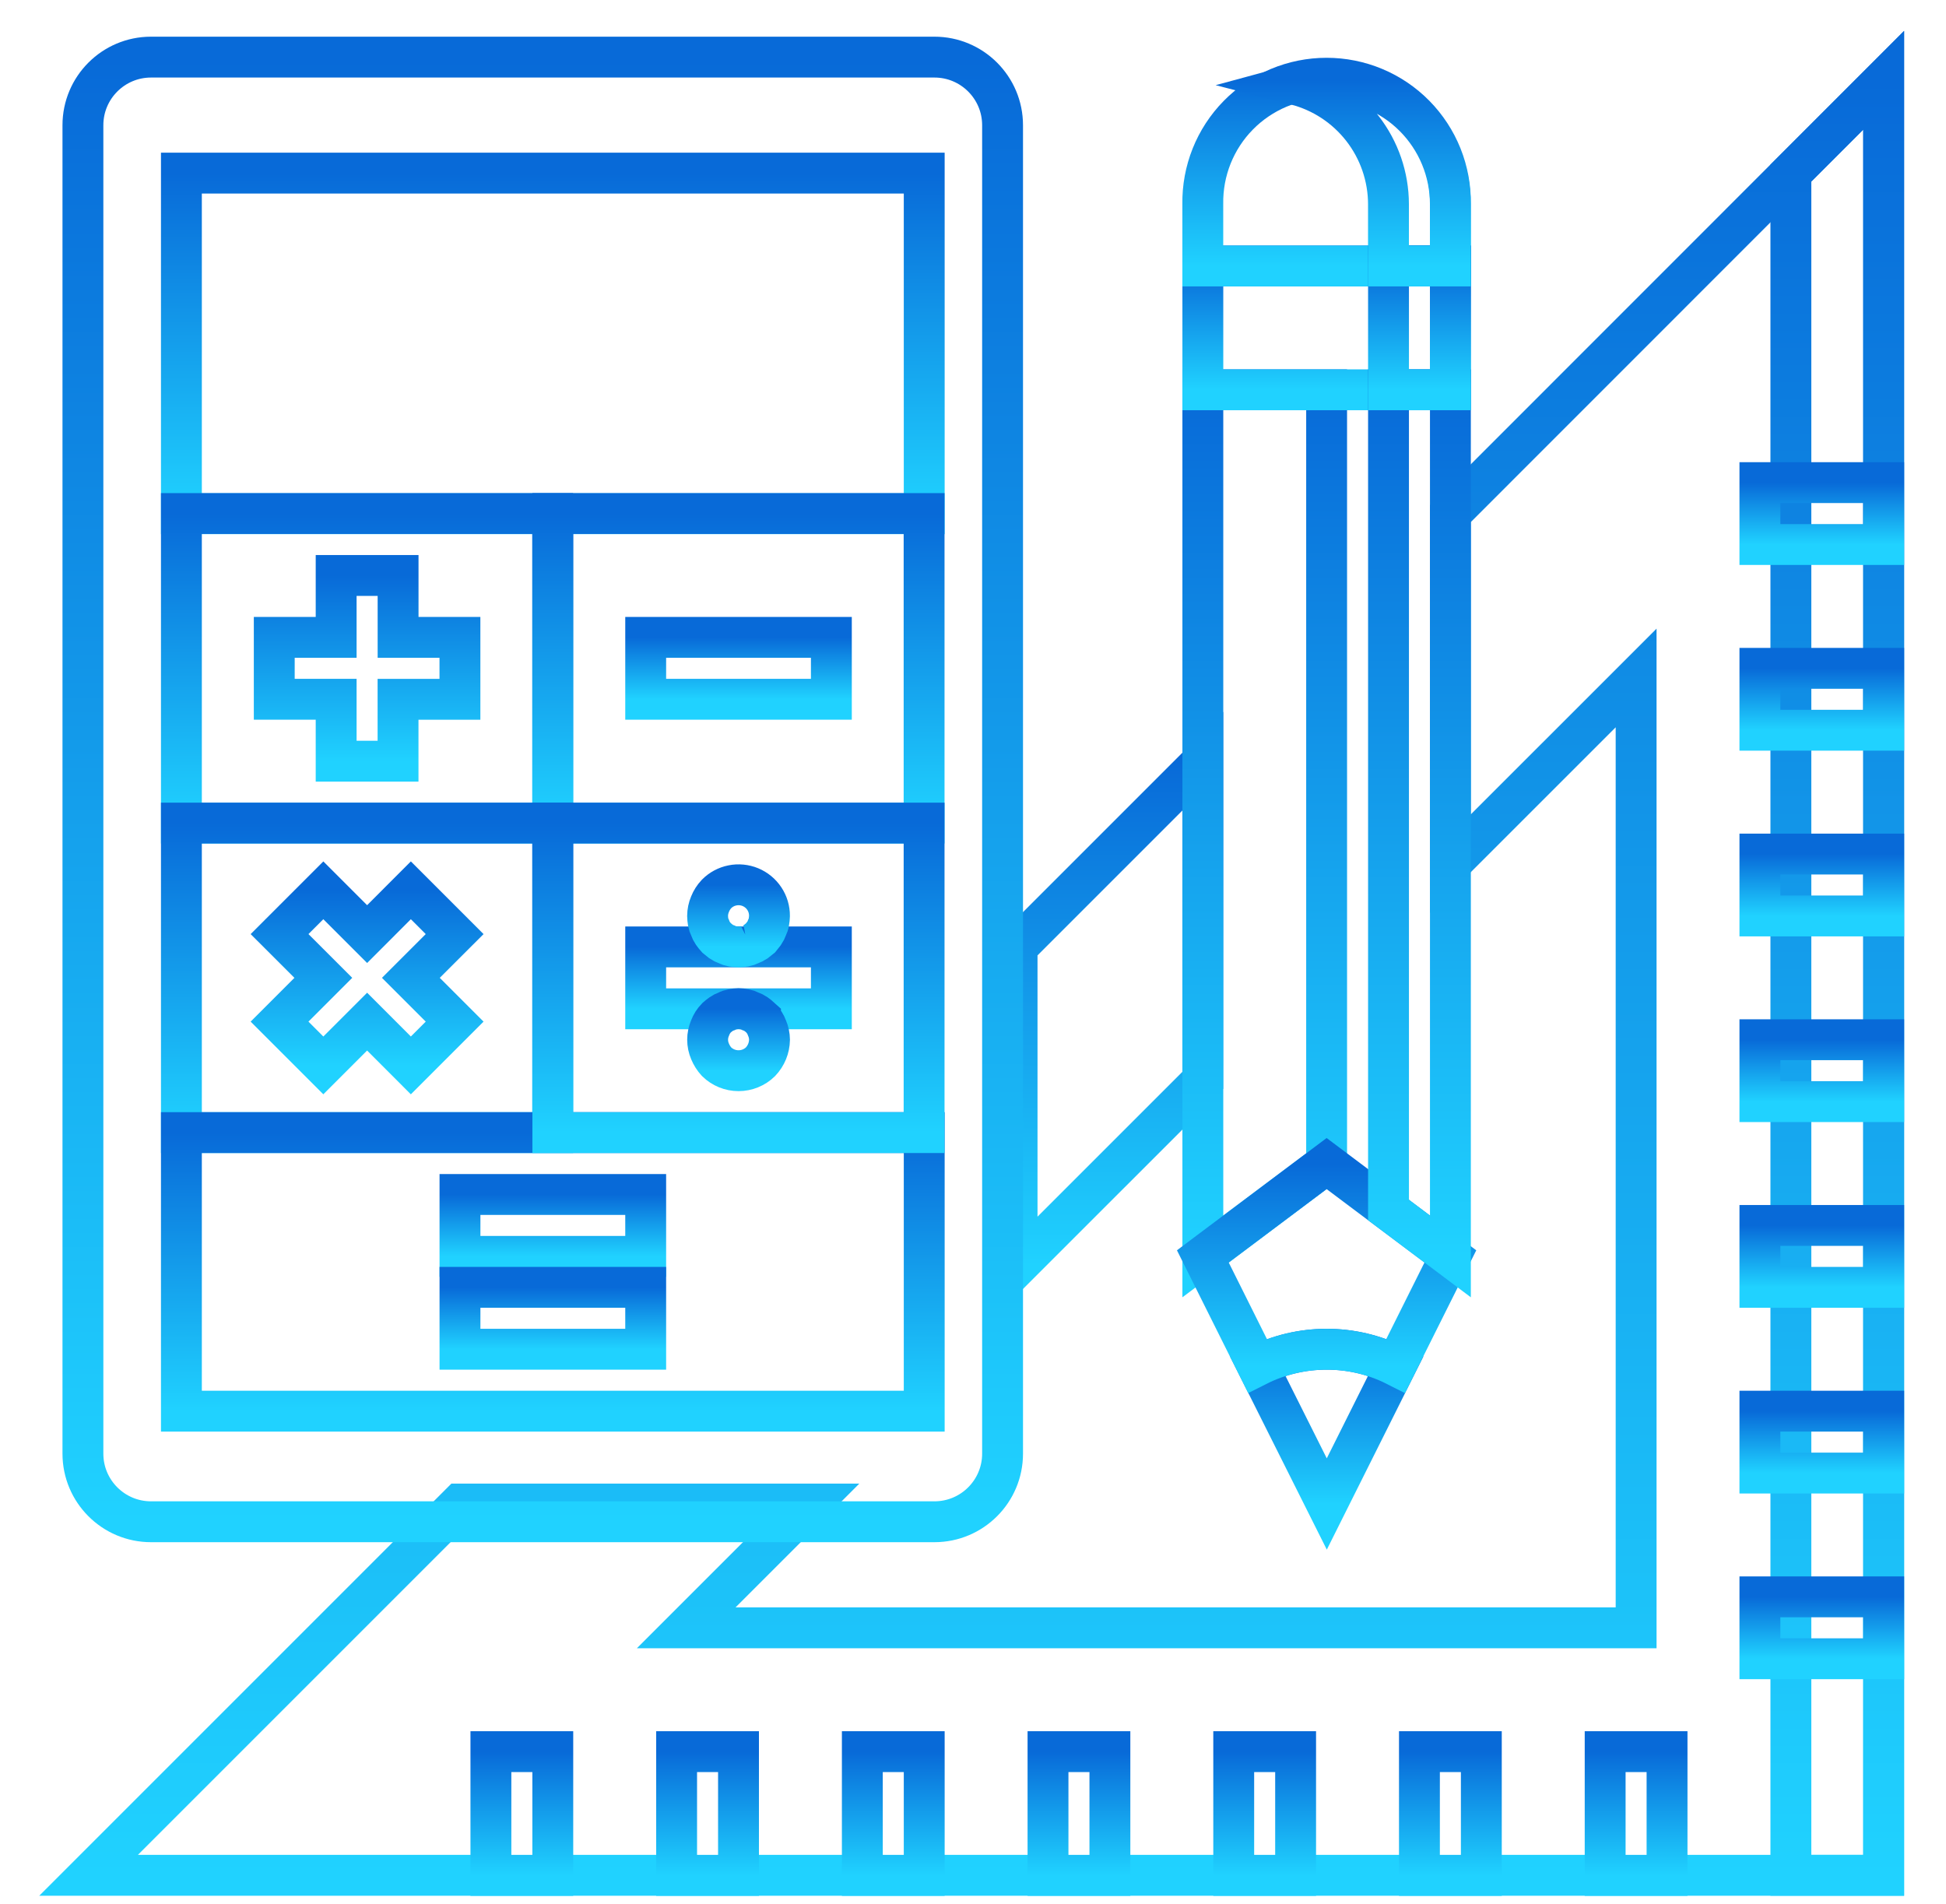 <svg width="46" height="45" viewBox="0 0 46 45" fill="none" xmlns="http://www.w3.org/2000/svg">
<path d="M28.432 25.536V17.993L24.042 22.383V29.925L28.432 25.536Z" stroke="url(#paint0_linear_1_1129)" stroke-width="0.966"/>
<path d="M34.285 12.14V20.415L38.675 16.026V38.478H16.221L19.147 35.552H10.87L2.094 44.328H44.525V1.897L34.285 12.14Z" stroke="url(#paint1_linear_1_1129)" stroke-width="0.966"/>
<path d="M42.333 4.092V44.328H44.528V1.897L42.333 4.092Z" stroke="url(#paint2_linear_1_1129)" stroke-width="0.966"/>
<path d="M29.724 32.28L31.363 35.551L32.999 32.279C32.49 32.025 31.93 31.892 31.361 31.893C30.793 31.893 30.232 32.025 29.724 32.28Z" stroke="url(#paint3_linear_1_1129)" stroke-width="0.966"/>
<path d="M28.433 29.699L31.359 27.504V9.214H28.433V29.699Z" stroke="url(#paint4_linear_1_1129)" stroke-width="0.966"/>
<path d="M31.359 31.893C31.927 31.892 32.488 32.024 32.995 32.28L34.284 29.699L31.359 27.504L28.433 29.699L29.721 32.28C30.229 32.024 30.79 31.892 31.359 31.893Z" stroke="url(#paint5_linear_1_1129)" stroke-width="0.966"/>
<path d="M34.285 9.214V6.287H28.433V9.214H34.285Z" stroke="url(#paint6_linear_1_1129)" stroke-width="0.966"/>
<path d="M34.285 4.824C34.291 4.436 34.22 4.05 34.076 3.689C33.932 3.329 33.717 3 33.445 2.723C33.172 2.446 32.848 2.226 32.489 2.076C32.131 1.926 31.747 1.849 31.358 1.849C30.97 1.849 30.585 1.926 30.227 2.076C29.869 2.226 29.544 2.446 29.272 2.723C28.999 3 28.785 3.329 28.641 3.689C28.497 4.05 28.426 4.436 28.432 4.824V6.287H34.285V4.824Z" stroke="url(#paint7_linear_1_1129)" stroke-width="0.966"/>
<path d="M32.822 9.214V28.601L34.285 29.699V9.214H32.822Z" stroke="url(#paint8_linear_1_1129)" stroke-width="0.966"/>
<path d="M32.822 6.287H34.285V9.214H32.822V6.287Z" stroke="url(#paint9_linear_1_1129)" stroke-width="0.966"/>
<path d="M31.358 1.897C31.11 1.9 30.865 1.935 30.626 2C31.253 2.161 31.809 2.526 32.206 3.037C32.603 3.548 32.82 4.177 32.821 4.824V6.287H34.284V4.824C34.284 4.048 33.975 3.304 33.427 2.755C32.878 2.206 32.134 1.897 31.358 1.897V1.897Z" stroke="url(#paint10_linear_1_1129)" stroke-width="0.966"/>
<path d="M22.088 1.35H3.57C2.681 1.35 1.96 2.071 1.96 2.96V34.361C1.96 35.25 2.681 35.971 3.57 35.971H22.088C22.978 35.971 23.699 35.25 23.699 34.361V2.96C23.699 2.071 22.978 1.35 22.088 1.35Z" stroke="url(#paint11_linear_1_1129)" stroke-width="0.966"/>
<path d="M21.847 12.143V4.092H4.288V12.143H21.847Z" stroke="url(#paint12_linear_1_1129)" stroke-width="0.966"/>
<path d="M13.068 12.139H21.844V19.456H13.068V12.139Z" stroke="url(#paint13_linear_1_1129)" stroke-width="0.966"/>
<path d="M4.288 12.139H13.064V19.456H4.288V12.139Z" stroke="url(#paint14_linear_1_1129)" stroke-width="0.966"/>
<path d="M4.288 19.456H13.064V26.772H4.288V19.456Z" stroke="url(#paint15_linear_1_1129)" stroke-width="0.966"/>
<path d="M13.064 26.772H4.288V33.357H21.847V26.772H13.064Z" stroke="url(#paint16_linear_1_1129)" stroke-width="0.966"/>
<path d="M13.068 19.456H21.844V26.772H13.068V19.456Z" stroke="url(#paint17_linear_1_1129)" stroke-width="0.966"/>
<path d="M7.946 17.993H9.409V16.53H10.872V15.066H9.41V13.603H7.946V15.066H6.483V16.529H7.946V17.993Z" stroke="url(#paint18_linear_1_1129)" stroke-width="0.966"/>
<path d="M9.712 21.045L8.678 22.08L7.643 21.045L6.608 22.08L7.643 23.114L6.608 24.149L7.643 25.184L8.678 24.149L9.712 25.184L10.747 24.149L9.712 23.114L10.747 22.08L9.712 21.045Z" stroke="url(#paint19_linear_1_1129)" stroke-width="0.966"/>
<path d="M15.263 15.066H19.652V16.529H15.263V15.066Z" stroke="url(#paint20_linear_1_1129)" stroke-width="0.966"/>
<path d="M15.263 22.383V23.846H19.652V22.383H15.263Z" stroke="url(#paint21_linear_1_1129)" stroke-width="0.966"/>
<path d="M10.873 28.235H15.263V29.698H10.873V28.235Z" stroke="url(#paint22_linear_1_1129)" stroke-width="0.966"/>
<path d="M10.873 30.43H15.263V31.893H10.873V30.43Z" stroke="url(#paint23_linear_1_1129)" stroke-width="0.966"/>
<path d="M17.735 22.324C17.782 22.308 17.826 22.285 17.867 22.258L17.977 22.17L18.064 22.06C18.092 22.019 18.114 21.975 18.131 21.928C18.152 21.887 18.167 21.842 18.174 21.796C18.183 21.748 18.188 21.699 18.189 21.65C18.19 21.505 18.148 21.362 18.067 21.241C17.987 21.12 17.872 21.026 17.738 20.97C17.604 20.915 17.456 20.9 17.314 20.929C17.171 20.957 17.041 21.027 16.938 21.131C16.872 21.201 16.82 21.282 16.784 21.372C16.747 21.46 16.727 21.554 16.726 21.65C16.727 21.699 16.732 21.748 16.74 21.796C16.748 21.842 16.763 21.887 16.784 21.928C16.8 21.975 16.823 22.02 16.85 22.06C16.877 22.099 16.907 22.135 16.938 22.17L17.047 22.258C17.088 22.285 17.132 22.308 17.179 22.324C17.22 22.345 17.265 22.36 17.311 22.368C17.359 22.376 17.408 22.381 17.457 22.383C17.507 22.381 17.556 22.376 17.604 22.368C17.65 22.36 17.695 22.345 17.736 22.324H17.735Z" stroke="url(#paint24_linear_1_1129)" stroke-width="0.966"/>
<path d="M17.977 24.057C17.943 24.026 17.906 23.997 17.868 23.97C17.827 23.942 17.783 23.92 17.736 23.904C17.694 23.882 17.65 23.867 17.604 23.859C17.508 23.837 17.408 23.837 17.312 23.859C17.266 23.867 17.221 23.882 17.18 23.904C17.133 23.92 17.089 23.942 17.048 23.97C17.01 23.997 16.974 24.026 16.939 24.057C16.871 24.126 16.819 24.208 16.785 24.299C16.747 24.387 16.727 24.481 16.727 24.577C16.727 24.673 16.747 24.767 16.785 24.855C16.822 24.944 16.874 25.026 16.939 25.097C17.078 25.233 17.264 25.309 17.458 25.309C17.652 25.309 17.839 25.233 17.977 25.097C18.111 24.956 18.187 24.771 18.19 24.577C18.189 24.482 18.169 24.387 18.131 24.3C18.098 24.209 18.045 24.127 17.977 24.058V24.057Z" stroke="url(#paint25_linear_1_1129)" stroke-width="0.966"/>
<path d="M41.601 37.746H44.527V39.209H41.601V37.746Z" stroke="url(#paint26_linear_1_1129)" stroke-width="0.966"/>
<path d="M41.601 33.357H44.527V34.82H41.601V33.357Z" stroke="url(#paint27_linear_1_1129)" stroke-width="0.966"/>
<path d="M41.601 28.967H44.527V30.43H41.601V28.967Z" stroke="url(#paint28_linear_1_1129)" stroke-width="0.966"/>
<path d="M41.601 24.577H44.527V26.04H41.601V24.577Z" stroke="url(#paint29_linear_1_1129)" stroke-width="0.966"/>
<path d="M41.601 20.188H44.527V21.651H41.601V20.188Z" stroke="url(#paint30_linear_1_1129)" stroke-width="0.966"/>
<path d="M41.601 15.798H44.527V17.261H41.601V15.798Z" stroke="url(#paint31_linear_1_1129)" stroke-width="0.966"/>
<path d="M41.601 11.408H44.527V12.871H41.601V11.408Z" stroke="url(#paint32_linear_1_1129)" stroke-width="0.966"/>
<path d="M11.604 41.405H13.067V44.331H11.604V41.405Z" stroke="url(#paint33_linear_1_1129)" stroke-width="0.966"/>
<path d="M15.994 41.405H17.457V44.331H15.994V41.405Z" stroke="url(#paint34_linear_1_1129)" stroke-width="0.966"/>
<path d="M20.384 41.405H21.847V44.331H20.384V41.405Z" stroke="url(#paint35_linear_1_1129)" stroke-width="0.966"/>
<path d="M24.773 41.405H26.236V44.331H24.773V41.405Z" stroke="url(#paint36_linear_1_1129)" stroke-width="0.966"/>
<path d="M29.163 41.405H30.626V44.331H29.163V41.405Z" stroke="url(#paint37_linear_1_1129)" stroke-width="0.966"/>
<path d="M33.553 41.405H35.016V44.331H33.553V41.405Z" stroke="url(#paint38_linear_1_1129)" stroke-width="0.966"/>
<path d="M37.943 41.405H39.406V44.331H37.943V41.405Z" stroke="url(#paint39_linear_1_1129)" stroke-width="0.966"/>
<defs>
<linearGradient id="paint0_linear_1_1129" x1="26.237" y1="17.993" x2="26.237" y2="29.925" gradientUnits="userSpaceOnUse">
<stop stop-color="#086AD8"/>
<stop offset="1" stop-color="#20D2FF"/>
</linearGradient>
<linearGradient id="paint1_linear_1_1129" x1="23.309" y1="1.897" x2="23.309" y2="44.328" gradientUnits="userSpaceOnUse">
<stop stop-color="#086AD8"/>
<stop offset="1" stop-color="#20D2FF"/>
</linearGradient>
<linearGradient id="paint2_linear_1_1129" x1="43.43" y1="1.897" x2="43.43" y2="44.328" gradientUnits="userSpaceOnUse">
<stop stop-color="#086AD8"/>
<stop offset="1" stop-color="#20D2FF"/>
</linearGradient>
<linearGradient id="paint3_linear_1_1129" x1="31.361" y1="31.893" x2="31.361" y2="35.551" gradientUnits="userSpaceOnUse">
<stop stop-color="#086AD8"/>
<stop offset="1" stop-color="#20D2FF"/>
</linearGradient>
<linearGradient id="paint4_linear_1_1129" x1="29.896" y1="9.214" x2="29.896" y2="29.699" gradientUnits="userSpaceOnUse">
<stop stop-color="#086AD8"/>
<stop offset="1" stop-color="#20D2FF"/>
</linearGradient>
<linearGradient id="paint5_linear_1_1129" x1="31.358" y1="27.504" x2="31.358" y2="32.28" gradientUnits="userSpaceOnUse">
<stop stop-color="#086AD8"/>
<stop offset="1" stop-color="#20D2FF"/>
</linearGradient>
<linearGradient id="paint6_linear_1_1129" x1="31.359" y1="6.287" x2="31.359" y2="9.214" gradientUnits="userSpaceOnUse">
<stop stop-color="#086AD8"/>
<stop offset="1" stop-color="#20D2FF"/>
</linearGradient>
<linearGradient id="paint7_linear_1_1129" x1="31.358" y1="1.849" x2="31.358" y2="6.287" gradientUnits="userSpaceOnUse">
<stop stop-color="#086AD8"/>
<stop offset="1" stop-color="#20D2FF"/>
</linearGradient>
<linearGradient id="paint8_linear_1_1129" x1="33.554" y1="9.214" x2="33.554" y2="29.699" gradientUnits="userSpaceOnUse">
<stop stop-color="#086AD8"/>
<stop offset="1" stop-color="#20D2FF"/>
</linearGradient>
<linearGradient id="paint9_linear_1_1129" x1="33.554" y1="6.287" x2="33.554" y2="9.214" gradientUnits="userSpaceOnUse">
<stop stop-color="#086AD8"/>
<stop offset="1" stop-color="#20D2FF"/>
</linearGradient>
<linearGradient id="paint10_linear_1_1129" x1="32.455" y1="1.897" x2="32.455" y2="6.287" gradientUnits="userSpaceOnUse">
<stop stop-color="#086AD8"/>
<stop offset="1" stop-color="#20D2FF"/>
</linearGradient>
<linearGradient id="paint11_linear_1_1129" x1="12.829" y1="1.35" x2="12.829" y2="35.971" gradientUnits="userSpaceOnUse">
<stop stop-color="#086AD8"/>
<stop offset="1" stop-color="#20D2FF"/>
</linearGradient>
<linearGradient id="paint12_linear_1_1129" x1="13.067" y1="4.092" x2="13.067" y2="12.143" gradientUnits="userSpaceOnUse">
<stop stop-color="#086AD8"/>
<stop offset="1" stop-color="#20D2FF"/>
</linearGradient>
<linearGradient id="paint13_linear_1_1129" x1="17.456" y1="12.139" x2="17.456" y2="19.456" gradientUnits="userSpaceOnUse">
<stop stop-color="#086AD8"/>
<stop offset="1" stop-color="#20D2FF"/>
</linearGradient>
<linearGradient id="paint14_linear_1_1129" x1="8.676" y1="12.139" x2="8.676" y2="19.456" gradientUnits="userSpaceOnUse">
<stop stop-color="#086AD8"/>
<stop offset="1" stop-color="#20D2FF"/>
</linearGradient>
<linearGradient id="paint15_linear_1_1129" x1="8.676" y1="19.456" x2="8.676" y2="26.772" gradientUnits="userSpaceOnUse">
<stop stop-color="#086AD8"/>
<stop offset="1" stop-color="#20D2FF"/>
</linearGradient>
<linearGradient id="paint16_linear_1_1129" x1="13.067" y1="26.772" x2="13.067" y2="33.357" gradientUnits="userSpaceOnUse">
<stop stop-color="#086AD8"/>
<stop offset="1" stop-color="#20D2FF"/>
</linearGradient>
<linearGradient id="paint17_linear_1_1129" x1="17.456" y1="19.456" x2="17.456" y2="26.772" gradientUnits="userSpaceOnUse">
<stop stop-color="#086AD8"/>
<stop offset="1" stop-color="#20D2FF"/>
</linearGradient>
<linearGradient id="paint18_linear_1_1129" x1="8.678" y1="13.603" x2="8.678" y2="17.993" gradientUnits="userSpaceOnUse">
<stop stop-color="#086AD8"/>
<stop offset="1" stop-color="#20D2FF"/>
</linearGradient>
<linearGradient id="paint19_linear_1_1129" x1="8.678" y1="21.045" x2="8.678" y2="25.184" gradientUnits="userSpaceOnUse">
<stop stop-color="#086AD8"/>
<stop offset="1" stop-color="#20D2FF"/>
</linearGradient>
<linearGradient id="paint20_linear_1_1129" x1="17.457" y1="15.066" x2="17.457" y2="16.529" gradientUnits="userSpaceOnUse">
<stop stop-color="#086AD8"/>
<stop offset="1" stop-color="#20D2FF"/>
</linearGradient>
<linearGradient id="paint21_linear_1_1129" x1="17.457" y1="22.383" x2="17.457" y2="23.846" gradientUnits="userSpaceOnUse">
<stop stop-color="#086AD8"/>
<stop offset="1" stop-color="#20D2FF"/>
</linearGradient>
<linearGradient id="paint22_linear_1_1129" x1="13.068" y1="28.235" x2="13.068" y2="29.698" gradientUnits="userSpaceOnUse">
<stop stop-color="#086AD8"/>
<stop offset="1" stop-color="#20D2FF"/>
</linearGradient>
<linearGradient id="paint23_linear_1_1129" x1="13.068" y1="30.43" x2="13.068" y2="31.893" gradientUnits="userSpaceOnUse">
<stop stop-color="#086AD8"/>
<stop offset="1" stop-color="#20D2FF"/>
</linearGradient>
<linearGradient id="paint24_linear_1_1129" x1="17.457" y1="20.914" x2="17.457" y2="22.383" gradientUnits="userSpaceOnUse">
<stop stop-color="#086AD8"/>
<stop offset="1" stop-color="#20D2FF"/>
</linearGradient>
<linearGradient id="paint25_linear_1_1129" x1="17.458" y1="23.843" x2="17.458" y2="25.309" gradientUnits="userSpaceOnUse">
<stop stop-color="#086AD8"/>
<stop offset="1" stop-color="#20D2FF"/>
</linearGradient>
<linearGradient id="paint26_linear_1_1129" x1="43.064" y1="37.746" x2="43.064" y2="39.209" gradientUnits="userSpaceOnUse">
<stop stop-color="#086AD8"/>
<stop offset="1" stop-color="#20D2FF"/>
</linearGradient>
<linearGradient id="paint27_linear_1_1129" x1="43.064" y1="33.357" x2="43.064" y2="34.82" gradientUnits="userSpaceOnUse">
<stop stop-color="#086AD8"/>
<stop offset="1" stop-color="#20D2FF"/>
</linearGradient>
<linearGradient id="paint28_linear_1_1129" x1="43.064" y1="28.967" x2="43.064" y2="30.43" gradientUnits="userSpaceOnUse">
<stop stop-color="#086AD8"/>
<stop offset="1" stop-color="#20D2FF"/>
</linearGradient>
<linearGradient id="paint29_linear_1_1129" x1="43.064" y1="24.577" x2="43.064" y2="26.04" gradientUnits="userSpaceOnUse">
<stop stop-color="#086AD8"/>
<stop offset="1" stop-color="#20D2FF"/>
</linearGradient>
<linearGradient id="paint30_linear_1_1129" x1="43.064" y1="20.188" x2="43.064" y2="21.651" gradientUnits="userSpaceOnUse">
<stop stop-color="#086AD8"/>
<stop offset="1" stop-color="#20D2FF"/>
</linearGradient>
<linearGradient id="paint31_linear_1_1129" x1="43.064" y1="15.798" x2="43.064" y2="17.261" gradientUnits="userSpaceOnUse">
<stop stop-color="#086AD8"/>
<stop offset="1" stop-color="#20D2FF"/>
</linearGradient>
<linearGradient id="paint32_linear_1_1129" x1="43.064" y1="11.408" x2="43.064" y2="12.871" gradientUnits="userSpaceOnUse">
<stop stop-color="#086AD8"/>
<stop offset="1" stop-color="#20D2FF"/>
</linearGradient>
<linearGradient id="paint33_linear_1_1129" x1="12.336" y1="41.405" x2="12.336" y2="44.331" gradientUnits="userSpaceOnUse">
<stop stop-color="#086AD8"/>
<stop offset="1" stop-color="#20D2FF"/>
</linearGradient>
<linearGradient id="paint34_linear_1_1129" x1="16.726" y1="41.405" x2="16.726" y2="44.331" gradientUnits="userSpaceOnUse">
<stop stop-color="#086AD8"/>
<stop offset="1" stop-color="#20D2FF"/>
</linearGradient>
<linearGradient id="paint35_linear_1_1129" x1="21.115" y1="41.405" x2="21.115" y2="44.331" gradientUnits="userSpaceOnUse">
<stop stop-color="#086AD8"/>
<stop offset="1" stop-color="#20D2FF"/>
</linearGradient>
<linearGradient id="paint36_linear_1_1129" x1="25.505" y1="41.405" x2="25.505" y2="44.331" gradientUnits="userSpaceOnUse">
<stop stop-color="#086AD8"/>
<stop offset="1" stop-color="#20D2FF"/>
</linearGradient>
<linearGradient id="paint37_linear_1_1129" x1="29.895" y1="41.405" x2="29.895" y2="44.331" gradientUnits="userSpaceOnUse">
<stop stop-color="#086AD8"/>
<stop offset="1" stop-color="#20D2FF"/>
</linearGradient>
<linearGradient id="paint38_linear_1_1129" x1="34.284" y1="41.405" x2="34.284" y2="44.331" gradientUnits="userSpaceOnUse">
<stop stop-color="#086AD8"/>
<stop offset="1" stop-color="#20D2FF"/>
</linearGradient>
<linearGradient id="paint39_linear_1_1129" x1="38.675" y1="41.405" x2="38.675" y2="44.331" gradientUnits="userSpaceOnUse">
<stop stop-color="#086AD8"/>
<stop offset="1" stop-color="#20D2FF"/>
</linearGradient>
</defs>
</svg>

